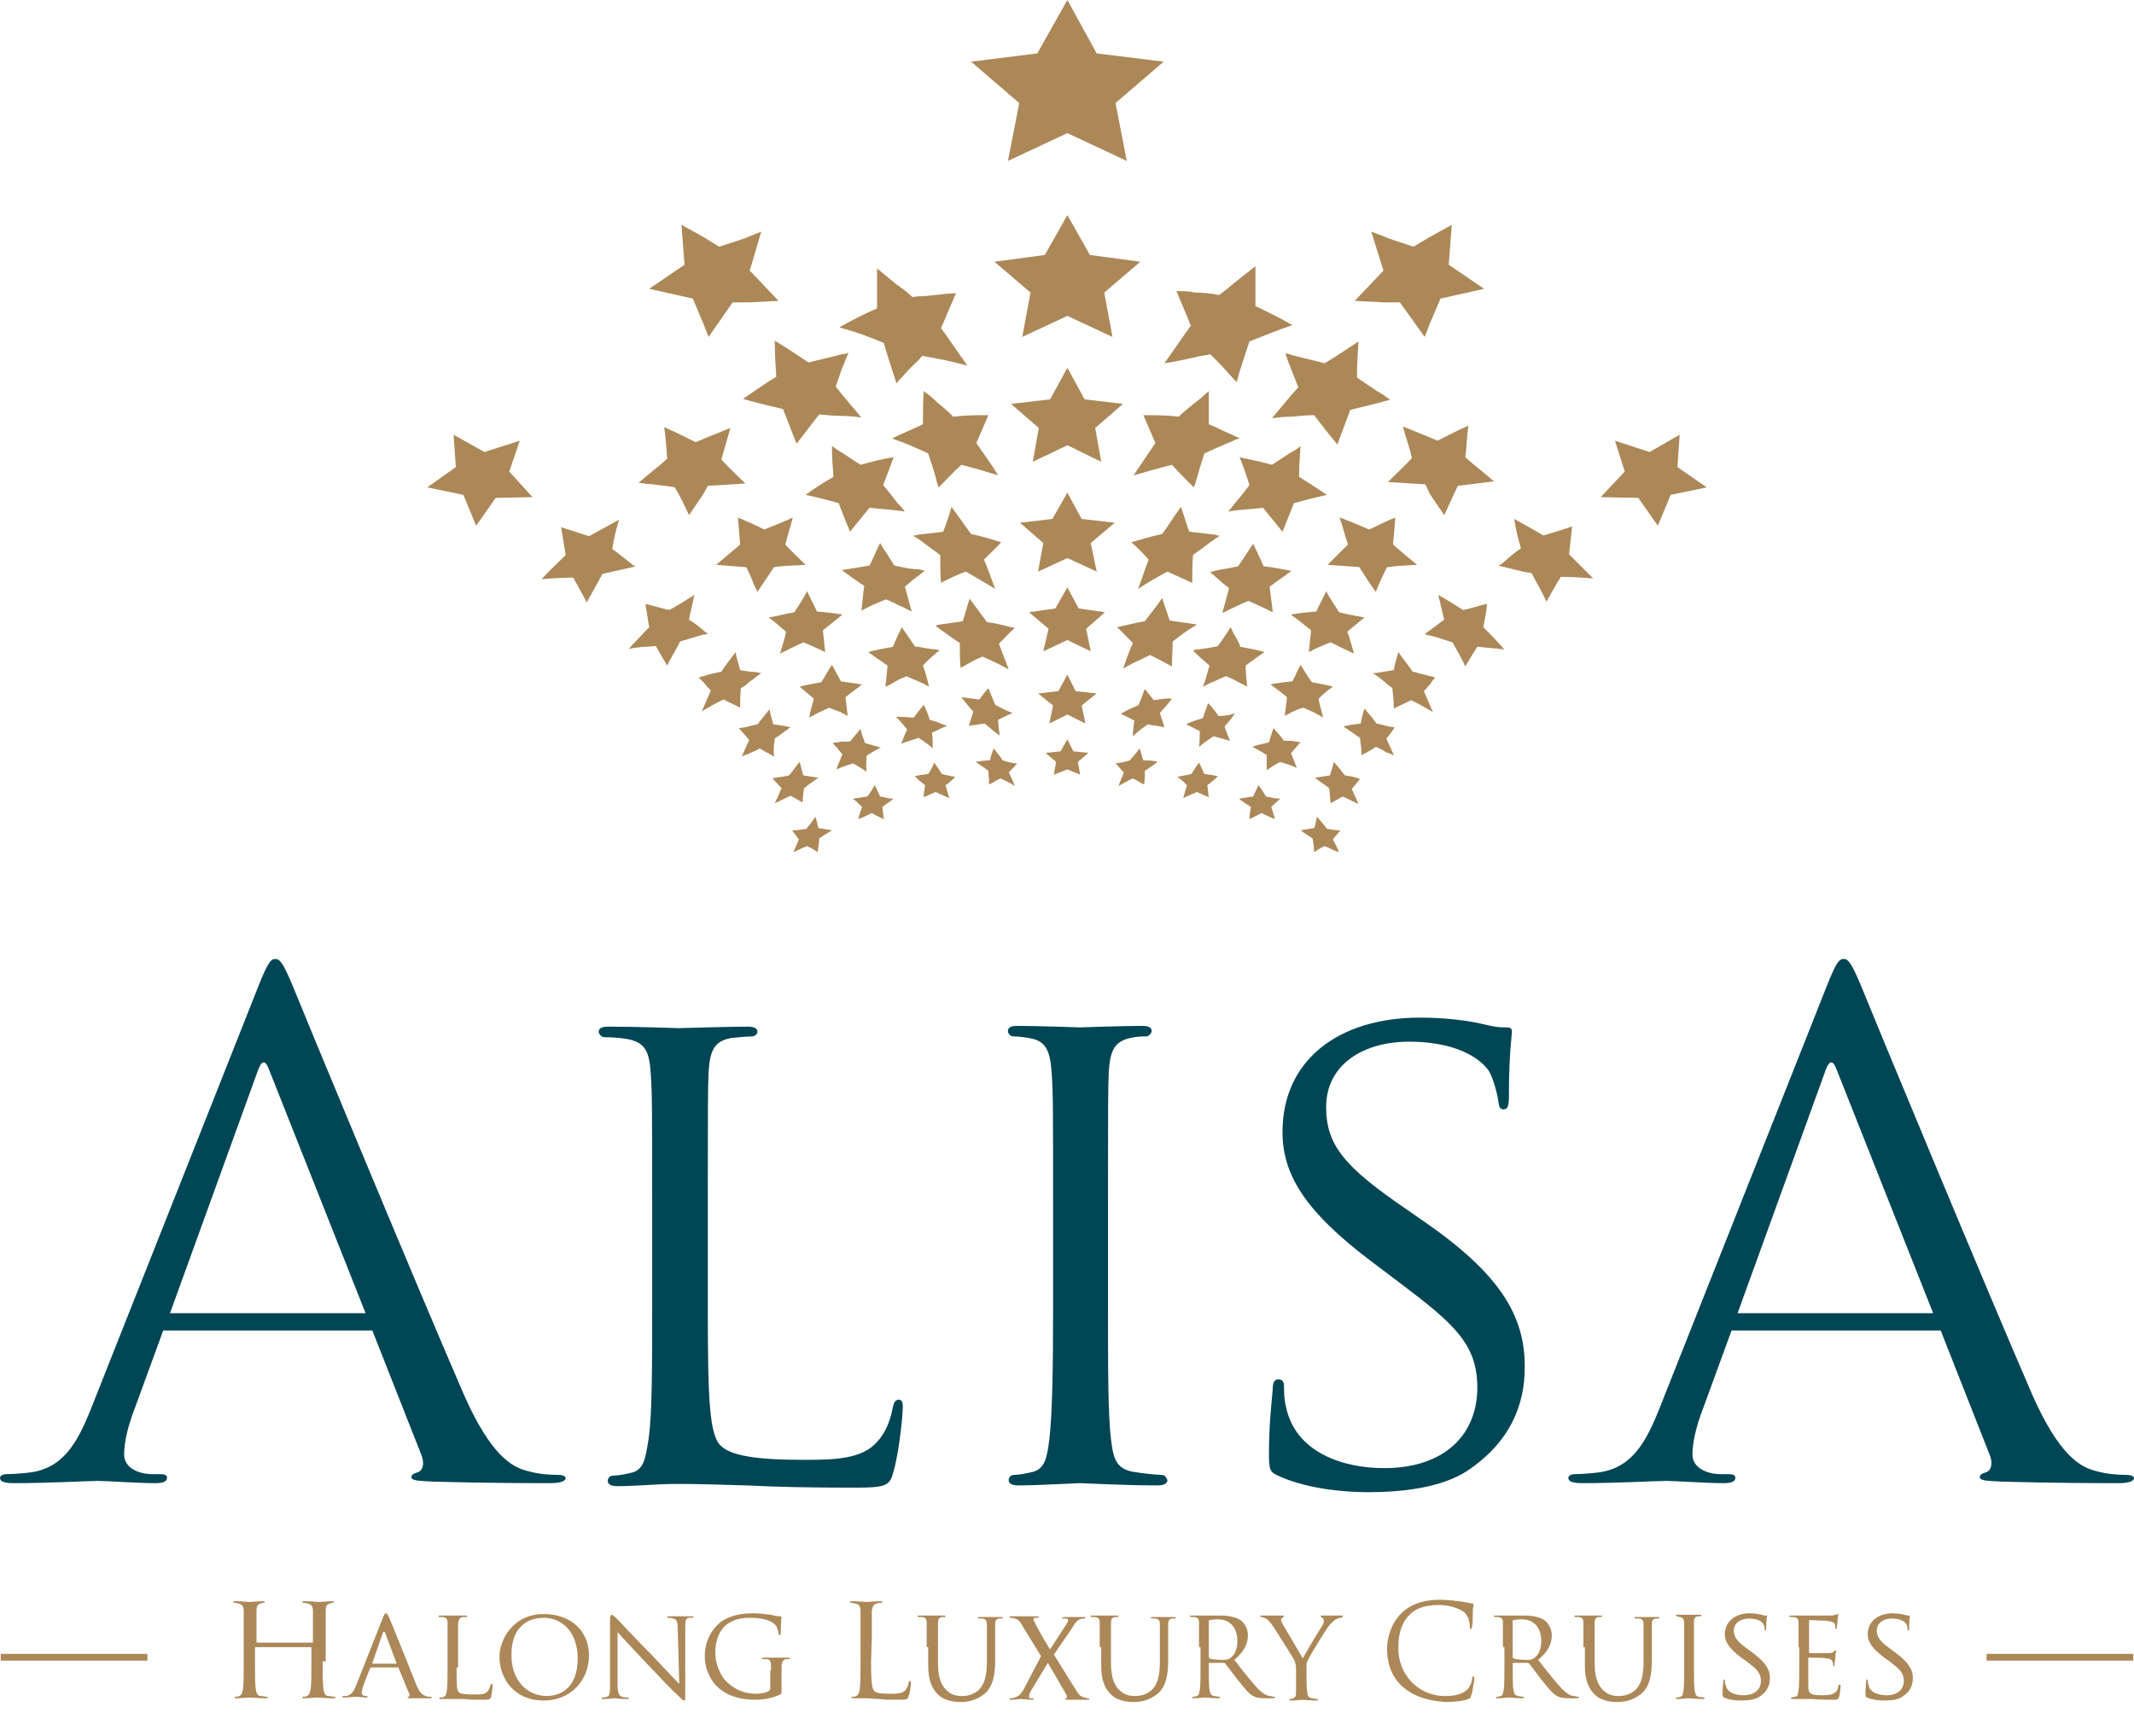 <?xml version="1.0" encoding="utf-8"?>
<!-- Generator: Adobe Illustrator 21.0.0, SVG Export Plug-In . SVG Version: 6.00 Build 0)  -->
<svg version="1.1" id="Layer_1" xmlns="http://www.w3.org/2000/svg" xmlns:xlink="http://www.w3.org/1999/xlink" x="0px" y="0px"
	 viewBox="0 0 283.7 230.8" style="enable-background:new 0 0 283.7 230.8;" xml:space="preserve">
<style type="text/css">
	.st0{fill:#014655;}
	.st1{fill:#AC8858;}
</style>
<g>
	<path class="st0" d="M119.5,186.1c-0.5,0-0.7,0.5-0.8,1c-0.3,1.6-0.9,3.3-2,4.5c-2,2.4-5.6,2.5-9.9,2.5c-6.5,0-9.7-0.6-11-1.9
		c-1.5-1.4-1.7-6.3-1.7-18.1v-14.3c0-12.5,0-14.8,0.1-17.3c0.2-2.8,0.7-4.1,3.1-4.5c0.9-0.1,2.2-0.2,2.7-0.2c0.3,0,0.7-0.3,0.7-0.6
		c0-0.5-0.5-0.7-1.3-0.7c-2.5,0-8.7,0.2-9.1,0.2c-0.5,0-5.6-0.2-9.4-0.2c-0.9,0-1.3,0.2-1.3,0.7c0,0.3,0.4,0.7,0.7,0.7
		c0.8,0,2.2,0.1,2.8,0.2c2.7,0.4,3.2,1.7,3.4,4.5c0.2,2.6,0.2,4.8,0.2,17.3v14.2c0,7.8,0,14.1-0.5,17.4c-0.4,2.4-0.6,3.9-2.2,4.3
		c-0.8,0.2-1.8,0.4-2.5,0.4c-0.5,0-0.7,0.4-0.7,0.7c0,0.5,0.5,0.7,1.3,0.7c1.3,0,3.1-0.1,4.8-0.2c1.6-0.1,3-0.1,3.4-0.1
		c2.4,0,5.2,0.1,9,0.2c3.8,0.2,8.4,0.3,14.3,0.3c4.4,0,4.7-0.3,5.2-2.2c0.7-2.4,1.2-7.2,1.2-8.1
		C120.1,186.5,119.9,186.1,119.5,186.1z"/>
	<path class="st0" d="M154.4,196.1c-0.7,0-2.5-0.2-3.7-0.4c-2.4-0.4-2.7-1.9-3-4.3c-0.4-3.3-0.4-9.7-0.4-17.4v-14.2
		c0-12.5,0-14.8,0.1-17.3c0.2-2.8,0.7-4,2.9-4.5c0.9-0.2,1.5-0.2,2.1-0.2c0.3,0,0.7-0.4,0.7-0.7c0-0.5-0.4-0.7-1.3-0.7
		c-2.5,0-7.9,0.2-8.2,0.2c-0.5,0-5.6-0.2-8.3-0.2c-0.9,0-1.3,0.2-1.3,0.7c0,0.3,0.3,0.7,0.7,0.7c0.6,0,1.6,0.1,2.5,0.3
		c1.8,0.4,2.4,1.6,2.6,4.4c0.2,2.6,0.2,4.8,0.2,17.3V174c0,7.8-0.1,14.1-0.5,17.4c-0.3,2.4-0.6,3.9-2.2,4.3
		c-0.8,0.2-1.8,0.4-2.5,0.4c-0.5,0-0.7,0.4-0.7,0.7c0,0.5,0.5,0.7,1.3,0.7c2.5,0,7.7-0.3,8.2-0.3c0.4,0,5.7,0.3,10.3,0.3
		c0.9,0,1.3-0.3,1.3-0.7C155.1,196.5,154.9,196.1,154.4,196.1z"/>
	<path class="st0" d="M189.3,162.4l-2.3-1.6c-8.2-5.6-10.7-8.5-10.7-13.6c0-5.7,5-8.7,11-8.7c7.4,0,10.1,3,10.7,4
		c0.5,0.9,1.1,3,1.2,4c0.1,0.7,0.2,1,0.7,1c0.6,0,0.7-0.6,0.7-1.8c0-5.5,0.4-8.2,0.4-8.5c0-0.5-0.2-0.6-0.8-0.6
		c-0.7,0-1.3,0-2.9-0.4c-2-0.5-5.2-0.9-8.5-0.9c-10.9,0-18.3,5.7-18.3,15.2c0,5.6,2.9,10.5,11.8,17.2l3.7,2.8
		c7.3,5.5,10.4,8.2,10.4,14c0,6.1-4.2,10.7-12.4,10.7c-5.5,0-11.7-2.1-13-8c-0.3-1.1-0.3-2.3-0.3-2.9c0-0.7-0.3-0.9-0.8-0.9
		s-0.7,0.5-0.7,1.3c-0.1,1.3-0.5,4.6-0.5,8.5c0,2.2,0.1,2.5,1.2,3c3.4,1.6,8.2,2.2,12,2.2c4.5,0,9.7-0.6,13.1-2.8
		c5.9-3.9,7.7-9,7.7-13.7C202.8,174.9,199.3,169.3,189.3,162.4z"/>
	<path class="st0" d="M74.1,196.1c-1,0-2.5-0.1-3.9-0.5c-2.1-0.5-4.9-2-8.5-10.1c-6-13.8-21.5-51.2-22.9-54.7
		c-1.2-2.8-1.6-3.3-2.2-3.3s-1,0.5-2.2,3.5l-22.3,56.3c-1.8,4.5-3.7,8-8.3,8.5C3,195.9,1.6,196,0.9,196c-0.5,0-0.9,0.2-0.9,0.5
		c0,0.5,0.6,0.7,1.9,0.7c4.6,0,10-0.3,11.1-0.3s5.3,0.3,7.7,0.3c0.9,0,1.5-0.2,1.5-0.7c0-0.4-0.3-0.5-1-0.5h-1
		c-1.7,0-3.7-0.8-3.7-2.6c0-1.6,0.5-3.8,1.4-6.1l3.8-10.4h27.8l6.5,16.5c0.6,1.5,0,2.3-0.6,2.4c-0.4,0.1-0.7,0.3-0.7,0.6
		c0,0.5,1.1,0.5,3,0.6c6.8,0.2,14,0.2,15.5,0.2c1.1,0,2-0.2,2-0.7C75.1,196.2,74.7,196.1,74.1,196.1z M22.6,174.6l11.7-32.3
		c0.5-1.4,1-1.4,1.5,0l12.8,32.3H22.6z"/>
	<path class="st0" d="M282.6,196.1c-1,0-2.5-0.1-3.9-0.5c-2.1-0.5-4.9-2-8.5-10.1c-6-13.8-21.5-51.2-22.9-54.7
		c-1.2-2.8-1.6-3.3-2.2-3.3s-1,0.5-2.2,3.5l-22.3,56.3c-1.8,4.5-3.7,8-8.3,8.5c-0.8,0.1-2.2,0.2-2.9,0.2c-0.5,0-0.9,0.2-0.9,0.5
		c0,0.5,0.6,0.7,1.9,0.7c4.6,0,10-0.3,11.1-0.3s5.3,0.3,7.7,0.3c0.9,0,1.5-0.2,1.5-0.7c0-0.4-0.3-0.5-1-0.5h-1
		c-1.7,0-3.7-0.8-3.7-2.6c0-1.6,0.5-3.8,1.4-6.1l3.8-10.4H258l6.5,16.5c0.6,1.5,0,2.3-0.6,2.4c-0.4,0.1-0.7,0.3-0.7,0.6
		c0,0.5,1.1,0.5,3,0.6c6.8,0.2,14,0.2,15.5,0.2c1.1,0,2-0.2,2-0.7C283.6,196.2,283.2,196.1,282.6,196.1z M231,174.6l11.7-32.3
		c0.5-1.4,1-1.4,1.5,0l12.8,32.3H231z"/>
</g>
<g>
	<path class="st1" d="M170.9,47c0.2,0.7,0.5,1.5,0.8,2.2l0.9,2.3l-0.9,1c-0.9,1.1-1.7,2-2.6,3.1c0.9-0.1,1.7-0.2,2.6-0.2
		c1-0.1,2-0.2,3-0.2c1,1.3,2,2.6,3.1,3.9c0.5-1.5,1.2-3.1,1.7-4.6c1.5-0.4,3-0.7,4.4-1.1l0.7-0.2h0.2l-0.2-0.2l-0.7-0.5
		c-1.2-0.7-2.3-1.5-3.5-2.3c0-1.6,0.1-3.2,0.2-4.8c-1.5,1-3,2-4.5,2.9c-1.5-0.4-2.9-0.7-4.4-1.1C171.5,47.1,171.2,47,170.9,47z"/>
	<polygon class="st1" points="180.1,40 183.9,40.2 184.6,40.2 186.1,40.2 189.4,44.8 190.1,43 191.5,39.7 197.3,38.4 192.6,35.2 
		193,29.9 190.1,31.5 187.9,32.8 184.6,31.7 183.9,31.4 182.3,30.8 183.9,35.9 183.9,36 	"/>
	<path class="st1" d="M171.7,60.1c-0.9,0.6-1.7,1.1-2.6,1.7c-1.4-0.4-2.9-0.7-4.3-1c0.5,1.2,0.9,2.4,1.3,3.7c-0.6,0.8-1.3,1.7-2,2.5
		c-0.2,0.3-0.5,0.6-0.8,1c0.2,0,0.5-0.1,0.8-0.1c1.2-0.2,2.6-0.2,3.8-0.4c0.9,1.1,1.7,2.1,2.6,3.2c0.4-1,0.8-2,1.2-3l0.3-0.8
		c1.5-0.4,3-0.8,4.4-1.1c-1.2-0.8-2.4-1.6-3.7-2.4c0-1.4,0.1-2.7,0.2-4.1C172.6,59.6,172.1,59.9,171.7,60.1z"/>
	<path class="st1" d="M155.8,61.8c0.9,1,1.9,2,2.9,3l0.2-0.5c0.4-1.4,0.8-2.7,1.2-4c0.4-0.2,0.9-0.4,1.3-0.6
		c0.9-0.4,1.8-0.8,2.6-1.1c0.2-0.2,0.5-0.2,0.8-0.3c-0.2-0.2-0.5-0.2-0.8-0.4c-0.9-0.4-1.8-0.8-2.6-1.2c-0.2-0.1-0.5-0.2-0.7-0.3
		c0-1.5,0-2.9,0-4.4c-0.6,0.5-1.2,1.1-1.9,1.6c-0.7,0.6-1.4,1.1-2.1,1.8c-1.6-0.2-3.1-0.2-4.7-0.2c0.5,1.2,1.1,2.5,1.6,3.7
		c-1,1.5-1.9,2.8-2.9,4.3C152.5,62.7,154.2,62.2,155.8,61.8z"/>
	<path class="st1" d="M183.9,76.4l0.5-1h0.2c1.2-0.2,2.5-0.2,3.8-0.3c-1.1-0.9-2.2-1.8-3.2-2.7c0.1-1.2,0.2-2.4,0.3-3.6
		c-0.3,0.2-0.6,0.2-0.9,0.4l-0.7,0.3c-0.6,0.3-1.2,0.6-1.9,0.9c-1.3-0.6-2.6-1.1-3.9-1.6c0.4,1.2,0.7,2.4,1.1,3.6
		c-0.9,0.9-1.8,1.8-2.7,2.7c1.4,0.1,2.8,0.2,4.2,0.3c0.7,1.1,1.4,2.2,2.2,3.3C183.2,77.9,183.6,77.1,183.9,76.4z"/>
	<polygon class="st1" points="134,21.4 141.9,17.7 149.8,21.4 148.3,13.7 154.7,8.2 145.8,7.1 141.9,0 137.9,7.1 129.1,8.2 
		135.5,13.7 	"/>
	<path class="st1" d="M190.1,65.7l1.9,2.8c0.6-1.3,1.2-2.6,1.8-3.9c1.6-0.2,3.3-0.4,4.8-0.6c-1.2-1.1-2.6-2.1-3.8-3.2
		c0.2-1.4,0.2-2.8,0.4-4.2c-1.4,0.6-2.7,1.3-4.1,2c-0.3-0.2-0.6-0.2-0.9-0.4c-1.2-0.5-2.5-1-3.7-1.5c0.4,1.5,0.9,2.8,1.2,4.2
		c-1,1.1-2,2-3,3l-0.2,0.2h0.2c1.6,0.1,3.2,0.2,4.8,0.3L190.1,65.7z"/>
	<path class="st1" d="M158.9,47.5c0.6-0.2,1.3-0.2,2-0.4l0.6,0.6c0.9,0.9,1.8,1.9,2.6,2.8l0.3,0.3c0.5-1.8,1.1-3.6,1.7-5.4
		c1.8-0.7,3.7-1.5,5.5-2.1l0.2-0.1l-0.2-0.1c-1.6-0.9-3.2-1.7-4.7-2.4c0-1.8,0-3.6,0-5.3c-0.9,0.7-1.9,1.5-2.8,2.2
		c-0.7,0.6-1.3,1.1-2,1.6c-0.2,0-0.5,0-0.6-0.1c-0.9-0.1-1.7-0.2-2.6-0.2c-0.9-0.2-1.7-0.2-2.5-0.2c0.6,1.5,1.3,3,1.9,4.6
		c-1.2,1.7-2.3,3.3-3.5,5C156.2,48.1,157.5,47.8,158.9,47.5z"/>
	<polygon class="st1" points="69.1,58.6 64.4,60.1 60.3,57.8 60.6,62.1 56.8,64.8 61.6,65.8 63.3,69.9 65.9,66.2 70.8,66.1 
		67.7,62.7 	"/>
	<path class="st1" d="M91.6,68.5l1.9-2.8l0.6-1.1c1.6-0.1,3.2-0.2,4.8-0.3h0.2l-0.2-0.2c-1-1-2-1.9-3-3c0.4-1.4,0.8-2.8,1.2-4.2
		c-1.2,0.5-2.5,1-3.7,1.5c-0.3,0.2-0.6,0.2-0.9,0.4c-1.4-0.7-2.8-1.4-4.2-2c0.2,1.4,0.3,2.8,0.4,4.2c-1.2,1.1-2.6,2.1-3.8,3.2
		c1.6,0.2,3.2,0.3,4.8,0.6C90.4,65.9,91,67.2,91.6,68.5z"/>
	<path class="st1" d="M94.1,84.3c-0.2-0.2-0.4-0.3-0.6-0.5c-0.6-0.5-1.2-1-1.9-1.4c0.2-1.1,0.5-2.2,0.7-3.3c-1.1,0.7-2.2,1.4-3.3,2
		c-1.1-0.2-2.2-0.6-3.2-0.8c0.2,1.1,0.3,2,0.5,3.1c-0.8,0.8-1.5,1.6-2.3,2.4l-0.4,0.5l0.4-0.1c1-0.2,2.1-0.2,3.2-0.3
		c0.5,0.9,1,1.8,1.5,2.6c0.5-1.1,1.2-2.1,1.7-3.2c1-0.3,2-0.6,3-0.9L94.1,84.3z"/>
	<path class="st1" d="M84.5,75.3l-0.4-0.2c-0.9-0.7-1.8-1.5-2.7-2.1c0.2-1.3,0.5-2.6,0.9-3.9c-1.3,0.7-2.7,1.5-4,2.2
		c-1.2-0.4-2.4-0.8-3.7-1.2c0.2,1.2,0.4,2.5,0.6,3.7C74.1,74.9,73,75.9,72,77c1.4-0.1,2.8-0.2,4.2-0.2c0.6,1.1,1.2,2.1,1.8,3.3
		c0.7-1.3,1.4-2.5,2.1-3.8c1.3-0.3,2.7-0.6,4-0.9L84.5,75.3z"/>
	<polygon class="st1" points="92.1,39.7 93.5,43 94.2,44.8 97.4,40.2 99,40.2 99.7,40.2 103.5,40 99.7,36 99.6,36 99.7,35.9 
		101.2,30.8 99.7,31.4 99,31.7 95.6,32.8 93.5,31.5 90.6,29.9 91,35.2 86.3,38.4 	"/>
	<path class="st1" d="M103.2,50.1c-1.2,0.7-2.3,1.5-3.5,2.3L99,52.9l-0.2,0.2H99l0.7,0.2c1.4,0.4,2.9,0.7,4.4,1.1
		c0.6,1.5,1.2,3.1,1.8,4.6c1-1.3,2-2.6,3-3.9c1,0.1,2,0.2,3,0.2c0.9,0,1.7,0.1,2.6,0.2c-0.9-1.1-1.7-2-2.6-3.1l-0.8-1l0.8-2.3
		l0.9-2.2c-0.3,0.1-0.5,0.2-0.9,0.2c-1.4,0.4-2.9,0.7-4.4,1.1c-1.5-1-3-2-4.5-2.9C103,47,103.1,48.5,103.2,50.1z"/>
	<path class="st1" d="M117.5,45.6c0.5,1.8,1.1,3.6,1.7,5.4l0.2-0.3c0.9-1,1.8-2,2.7-2.8l0.5-0.6c0.7,0.2,1.3,0.2,2,0.4
		c1.3,0.2,2.7,0.6,4,0.9c-1.2-1.7-2.3-3.3-3.5-5c0.7-1.5,1.3-3.1,2-4.6c-0.9,0-1.7,0.1-2.5,0.2c-0.9,0.1-1.7,0.2-2.6,0.2l-0.7,0.1
		c-0.6-0.6-1.3-1.1-2-1.6c-0.9-0.7-1.8-1.5-2.7-2.2c0,1.7,0,3.5,0,5.3c-1.6,0.7-3.2,1.5-4.8,2.4l-0.2,0.1l0.2,0.1
		C113.7,44.1,115.6,44.8,117.5,45.6z"/>
	<polygon class="st1" points="144.2,53.1 141.9,48.9 139.6,53.1 134.4,53.7 138.1,56.9 137.3,61.4 141.9,59.2 146.4,61.4 
		145.6,56.9 149.3,53.7 	"/>
	<polygon class="st1" points="144.9,33.9 141.9,28.6 138.9,33.9 132.2,34.8 137,38.9 135.9,44.8 141.9,42 147.9,44.8 146.8,38.9 
		151.6,34.8 	"/>
	<path class="st1" d="M155.2,76c1.1,0.5,2.2,1,3.3,1.5c0-1.2,0-2.4,0.1-3.7l0.4-0.3c0.9-0.6,1.7-1.3,2.6-1.9
		c0.2-0.1,0.4-0.2,0.5-0.4c-0.2,0-0.4,0-0.5-0.1c-0.9-0.1-1.7-0.2-2.6-0.3c-0.3,0-0.5-0.1-0.9-0.1c-0.4-1.1-0.7-2.2-1.1-3.3
		c-0.9,1.2-1.6,2.4-2.5,3.6c-1.4,0.3-2.7,0.7-4.1,1.1c0.8,0.7,1.6,1.5,2.3,2.3c-0.5,1.3-0.9,2.6-1.4,3.9
		C152.5,77.5,153.9,76.7,155.2,76z"/>
	<path class="st1" d="M168.8,78c0.9-0.7,2-1.4,2.9-2.1c-1.2-0.2-2.5-0.5-3.7-0.6c-0.5-1.1-0.9-2-1.4-3c-0.7,1-1.3,2-2,3l-0.5,0.1
		c-0.9,0.2-1.8,0.3-2.6,0.5c-0.2,0.1-0.5,0.1-0.6,0.2c0.2,0.2,0.4,0.3,0.6,0.5c0.6,0.5,1.2,1.1,1.9,1.6c-0.3,1.1-0.6,2.2-0.9,3.3
		c0.5-0.2,1.2-0.6,1.7-0.8c0.6-0.3,1.2-0.6,1.8-0.8c1.1,0.5,2.2,1,3.2,1.5C169.1,80.2,168.9,79.2,168.8,78z"/>
	<path class="st1" d="M178,81.4c-0.5-0.9-1.2-1.8-1.7-2.8c-0.4,0.9-0.9,1.8-1.3,2.7c-1.1,0.1-2.2,0.2-3.3,0.4v0.1
		c0.9,0.6,1.7,1.3,2.6,2c-0.1,1-0.2,2-0.3,2.9c0.9-0.5,1.9-0.9,2.9-1.3c1,0.5,2,1,3.1,1.5c-0.3-1-0.5-2-0.9-2.9
		c0.8-0.7,1.6-1.3,2.3-1.9C180.3,81.9,179.2,81.7,178,81.4z"/>
	<path class="st1" d="M129.1,71c-0.9-1.2-1.7-2.4-2.6-3.6c-0.3,1.1-0.7,2.2-1.1,3.3c-0.2,0-0.5,0.1-0.8,0.1
		c-0.9,0.1-1.7,0.2-2.6,0.3c-0.2,0.1-0.4,0.1-0.6,0.1c0.2,0.2,0.4,0.3,0.6,0.4c0.9,0.6,1.7,1.3,2.6,1.9c0.1,0.1,0.2,0.2,0.4,0.3
		c0,1.2,0,2.4,0.1,3.7c1.1-0.6,2.2-1.1,3.3-1.5c1.2,0.7,2.6,1.5,3.9,2.3c-0.5-1.3-0.9-2.6-1.5-3.9c0.8-0.8,1.6-1.5,2.3-2.3
		C131.9,71.7,130.5,71.3,129.1,71z"/>
	<path class="st1" d="M174.4,90.7c-0.5-0.7-1-1.5-1.5-2.3c-0.4,0.7-0.7,1.5-1.1,2.2h-0.1c-0.9,0.1-1.9,0.2-2.8,0.4
		c0.8,0.6,1.5,1.1,2.2,1.7c-0.1,0.8-0.2,1.6-0.3,2.5c0.3-0.2,0.6-0.3,0.9-0.5c0.5-0.2,1-0.5,1.6-0.6c0.9,0.4,1.8,0.8,2.6,1.3
		c-0.2-0.9-0.5-1.7-0.6-2.5c0.6-0.6,1.2-1.1,1.9-1.6C176.2,91,175.3,90.9,174.4,90.7z"/>
	<path class="st1" d="M106.8,85.4c0.9,0.4,1.9,0.8,2.9,1.3c-0.1-1-0.2-2-0.3-2.9c0.9-0.7,1.6-1.3,2.5-2l0.1-0.1h-0.1
		c-1.1-0.2-2.2-0.3-3.3-0.4c-0.4-0.9-0.9-1.8-1.3-2.7c-0.5,1-1.1,1.9-1.7,2.8c-1.1,0.2-2.2,0.5-3.4,0.7c0.8,0.6,1.5,1.2,2.3,1.9
		c-0.2,1-0.5,1.9-0.8,2.9C104.7,86.4,105.7,85.9,106.8,85.4z"/>
	<path class="st1" d="M126.7,55.4c-0.6-0.7-1.3-1.2-2-1.8c-0.6-0.6-1.2-1.1-1.9-1.6c-0.1,1.5-0.1,2.9-0.1,4.4
		c-0.2,0.1-0.4,0.2-0.6,0.3c-0.9,0.4-1.8,0.8-2.7,1.2l-0.8,0.4c0.3,0.1,0.5,0.2,0.8,0.3c0.9,0.3,1.8,0.7,2.7,1.1
		c0.5,0.2,0.9,0.4,1.3,0.6c0.4,1.3,0.9,2.6,1.2,4l0.2,0.5c1-1,1.9-2,3-3c1.6,0.4,3.3,0.9,4.9,1.4c-0.9-1.5-1.9-2.8-2.9-4.3
		c0.5-1.2,1.1-2.5,1.6-3.7C129.9,55.2,128.4,55.2,126.7,55.4z"/>
	<path class="st1" d="M99,75.4h0.2c0.2,0.3,0.3,0.7,0.5,1c0.3,0.8,0.6,1.5,1,2.3c0.7-1.1,1.5-2.2,2.2-3.3c1.4-0.2,2.8-0.2,4.2-0.3
		c-0.9-0.9-1.9-1.8-2.7-2.7c0.3-1.2,0.7-2.4,1-3.6c-1.2,0.6-2.6,1.1-3.8,1.6c-0.6-0.3-1.2-0.6-1.9-0.9L99,69.2
		c-0.3-0.2-0.6-0.2-0.9-0.4c0.1,1.2,0.2,2.4,0.3,3.6c-1.1,0.9-2.1,1.8-3.2,2.7C96.4,75.2,97.7,75.3,99,75.4z"/>
	<path class="st1" d="M124.9,86.5l-0.2-0.1c-0.9-0.1-1.7-0.2-2.6-0.4c-0.2,0-0.4,0-0.5-0.1c-0.5-0.8-1.2-1.7-1.7-2.5
		c-0.2,0.3-0.3,0.7-0.5,1c-0.2,0.5-0.5,1.1-0.7,1.6c-1.1,0.2-2.2,0.4-3.3,0.7c0.9,0.6,1.7,1.2,2.6,1.8c-0.1,1-0.2,2-0.3,2.8
		c0.6-0.2,1.2-0.6,1.7-0.9c0.4-0.2,0.8-0.3,1.1-0.5c0.5,0.2,1.1,0.5,1.6,0.7s0.9,0.4,1.4,0.7c-0.2-1-0.5-2-0.8-2.8
		c0.6-0.7,1.2-1.2,1.9-1.8L124.9,86.5z"/>
	<path class="st1" d="M111.5,66.9l0.3,0.8l1.2,3c0.9-1.1,1.7-2.1,2.6-3.2c1.3,0.2,2.6,0.2,3.8,0.4c0.3,0,0.5,0.1,0.9,0.1
		c-0.3-0.3-0.5-0.7-0.9-1c-0.6-0.8-1.3-1.7-2-2.5c0.5-1.2,0.9-2.4,1.4-3.7c-1.5,0.2-2.9,0.6-4.4,1c-0.9-0.6-1.7-1.1-2.6-1.7
		c-0.4-0.2-0.8-0.5-1.2-0.8c0,1.4,0.1,2.7,0.2,4.1c-1.2,0.7-2.5,1.5-3.7,2.4C108.6,66.1,110.1,66.5,111.5,66.9z"/>
	<path class="st1" d="M111.8,90.6c-0.4-0.7-0.8-1.5-1.2-2.2c-0.5,0.7-0.9,1.5-1.4,2.3c-0.9,0.2-1.9,0.3-2.9,0.6
		c0.6,0.5,1.3,1.1,1.9,1.6c-0.2,0.8-0.5,1.6-0.6,2.5c0.9-0.5,1.7-0.9,2.6-1.3c0.5,0.2,1.1,0.4,1.6,0.6c0.3,0.2,0.6,0.3,0.9,0.5
		c-0.1-0.9-0.2-1.7-0.3-2.5c0.7-0.6,1.5-1.1,2.2-1.7C113.7,90.9,112.8,90.7,111.8,90.6z"/>
	<path class="st1" d="M119.4,75.3c-0.2,0-0.3-0.1-0.5-0.1c-0.6-1-1.3-2-1.9-3c-0.5,1-0.9,2-1.4,3c-1.2,0.2-2.5,0.4-3.7,0.6
		c1,0.7,1.9,1.4,3,2.1c-0.2,1.1-0.2,2.2-0.4,3.3c1.1-0.6,2.2-1.1,3.3-1.5c0.5,0.2,1.2,0.5,1.7,0.8c0.6,0.2,1.2,0.6,1.7,0.8
		c-0.3-1.1-0.6-2.2-0.9-3.3c0.7-0.6,1.3-1.1,2-1.6c0.2-0.2,0.4-0.3,0.6-0.5c-0.2-0.1-0.5-0.1-0.6-0.2
		C121.2,75.7,120.3,75.5,119.4,75.3z"/>
	<path class="st1" d="M164.9,86c-0.2-0.6-0.5-1.1-0.8-1.6c-0.2-0.3-0.3-0.7-0.5-1c-0.5,0.8-1.1,1.7-1.7,2.5
		c-0.2,0.1-0.3,0.1-0.5,0.1c-0.9,0.2-1.7,0.3-2.6,0.4l-0.2,0.1l0.2,0.2c0.6,0.6,1.2,1.1,2,1.8c-0.3,0.9-0.5,1.9-0.9,2.8
		c0.5-0.2,0.9-0.5,1.5-0.7c0.5-0.2,1-0.5,1.6-0.7c0.4,0.2,0.7,0.3,1.1,0.5c0.5,0.3,1.2,0.6,1.7,0.9c-0.1-0.9-0.2-1.9-0.2-2.8
		c0.8-0.6,1.6-1.2,2.5-1.8C167.1,86.4,166,86.2,164.9,86z"/>
	<path class="st1" d="M168.3,105.9c-0.3-0.5-0.6-1-1-1.5c-0.2,0.5-0.5,1-0.7,1.5c-0.6,0.1-1.2,0.2-1.9,0.3c0.5,0.4,1,0.7,1.6,1.1
		c-0.1,0.6-0.2,1.1-0.2,1.6c0.5-0.2,1-0.5,1.6-0.8c0.6,0.3,1.2,0.6,1.8,0.8c-0.2-0.6-0.3-1.1-0.5-1.6c0.4-0.4,0.9-0.8,1.2-1.1
		C169.6,106.2,168.9,106,168.3,105.9z"/>
	<path class="st1" d="M176.4,110.2c-0.4-0.6-0.9-1.1-1.3-1.6c-0.2,0.6-0.2,1.1-0.4,1.5c-0.6,0.1-1.2,0.2-1.8,0.3
		c0.5,0.4,1.1,0.7,1.6,1.1c0.1,0.6,0.2,1.1,0.2,1.8c0.5-0.3,0.9-0.6,1.4-0.8c0.6,0.2,1.2,0.6,1.9,0.8c-0.2-0.6-0.5-1.1-0.8-1.7
		c0.3-0.4,0.7-0.8,1-1.2C177.6,110.4,177,110.3,176.4,110.2z"/>
	<path class="st1" d="M162,95.2l-0.5-0.7c-0.3-0.3-0.5-0.7-0.9-1c-0.2,0.6-0.5,1.4-0.7,2c-0.4,0.1-0.7,0.2-1,0.3
		c-0.5,0.2-0.9,0.3-1.2,0.5c0.4,0.2,0.8,0.4,1.2,0.6c0.2,0.1,0.4,0.2,0.6,0.3c0,0.7,0,1.4-0.1,2.1c0.6-0.5,1.3-1,1.9-1.4h0.1
		c0.7,0.2,1.4,0.4,2.1,0.6c-0.2-0.6-0.5-1.2-0.7-1.9c0.4-0.5,0.9-1,1.2-1.5l0.2-0.2H164C163.4,95.1,162.7,95.2,162,95.2z"/>
	<path class="st1" d="M171.6,100.2L171.6,100.2c0.5-0.6,0.9-1.1,1.3-1.5c-0.4-0.1-0.9-0.1-1.2-0.2c-0.3,0-0.7,0-1,0
		c-0.5-0.7-0.9-1.1-1.4-1.7c-0.2,0.6-0.4,1.2-0.6,1.9c-0.7,0.2-1.5,0.3-2.2,0.6c0.6,0.3,1.3,0.7,1.9,1.1c0,0.6,0,1.3,0,2
		c0.6-0.4,1.2-0.8,1.8-1.1c0.5,0.2,1,0.3,1.5,0.5c0.2,0.1,0.5,0.2,0.7,0.3c-0.2-0.6-0.5-1.2-0.7-1.8L171.6,100.2z"/>
	<path class="st1" d="M151.5,99.5c-0.4,0.6-0.9,1.1-1.3,1.6c-0.6,0.2-1.2,0.3-1.9,0.4c0.4,0.4,0.7,0.8,1.1,1.2
		c-0.2,0.6-0.5,1.2-0.7,1.8c0.6-0.3,1.2-0.7,1.9-1c0.5,0.2,1,0.6,1.5,0.8c0.1-0.6,0.1-1.2,0.1-1.8c0.6-0.4,1.2-0.8,1.7-1.2
		c-0.6-0.2-1.2-0.2-1.9-0.2C151.8,100.6,151.7,100,151.5,99.5z"/>
	<path class="st1" d="M153.4,93.1c-0.4-0.5-0.9-1.1-1.2-1.5c-0.3,0.7-0.5,1.5-0.9,2.2c-0.8,0.3-1.6,0.7-2.3,1.1
		c0.6,0.3,1.2,0.6,1.8,0.9c-0.1,0.7-0.2,1.4-0.2,2.1c0.6-0.6,1.3-1.1,2-1.6c0.7,0.2,1.5,0.2,2.2,0.4c-0.2-0.7-0.4-1.3-0.6-1.9
		c0.5-0.6,1.1-1.2,1.6-1.9C154.9,92.8,154.2,93,153.4,93.1z"/>
	<path class="st1" d="M159.1,83.1l-0.2-0.1c-1.2-0.2-2.3-0.3-3.4-0.5c-0.3-1-0.7-2-1-3c-0.7,1.1-1.5,2-2.3,3.1
		c-1.2,0.2-2.4,0.5-3.7,0.8c0.7,0.6,1.4,1.4,2.1,2.1c-0.5,1.1-0.9,2.3-1.3,3.4c1.2-0.7,2.3-1.2,3.6-1.8c0.9,0.4,1.9,1,2.9,1.5
		c0-1.1,0.1-2.2,0.1-3.3c0.9-0.7,1.9-1.5,3-2.1L159.1,83.1z"/>
	<path class="st1" d="M160.1,102.9c-0.2-0.5-0.5-1.1-0.7-1.5l-0.5,0.7l-0.5,0.8c-0.6,0.2-1.2,0.2-1.9,0.4c0.5,0.3,0.9,0.7,1.3,1.1
		c-0.2,0.6-0.3,1.1-0.5,1.7c0.5-0.2,1.1-0.5,1.6-0.7l0.2-0.1c0.5,0.2,1.1,0.5,1.6,0.7c-0.1-0.6-0.1-1.1-0.2-1.6
		c0.3-0.2,0.6-0.5,0.9-0.7c0.2-0.2,0.3-0.3,0.5-0.5l-0.5-0.1C161,103,160.6,103,160.1,102.9z"/>
	<path class="st1" d="M209,70c-1.2,0.4-2.5,0.8-3.8,1.2c-1.2-0.7-2.6-1.5-3.9-2.2c0.2,1.3,0.5,2.6,0.9,3.9c-0.9,0.6-1.8,1.4-2.6,2.1
		l-0.4,0.2l0.4,0.1c1.3,0.3,2.6,0.7,4,0.9c0.7,1.3,1.4,2.5,2,3.8c0.6-1.1,1.2-2.2,1.9-3.3c1.4,0,2.9,0.1,4.3,0.2
		c-1.1-1.1-2.2-2.2-3.2-3.2C208.7,72.5,208.9,71.2,209,70z"/>
	<path class="st1" d="M178.8,103.1c-0.5-0.6-0.9-1.2-1.5-1.8c-0.1,0.6-0.3,1.2-0.5,1.8c-0.6,0.1-1.3,0.2-2,0.3
		c0.6,0.5,1.3,0.9,1.9,1.4c0.1,0.7,0.1,1.3,0.2,2c0.5-0.3,1.1-0.6,1.6-0.9c0.7,0.3,1.4,0.7,2.1,1c-0.3-0.7-0.6-1.4-0.9-2
		c0.4-0.4,0.7-0.9,1.1-1.3C180.2,103.3,179.5,103.2,178.8,103.1z"/>
	<polygon class="st1" points="223,62.1 223.3,57.8 219.3,60.1 214.7,58.6 216,62.7 212.8,66.1 217.8,66.2 220.4,69.9 222.1,65.8 
		226.9,64.8 	"/>
	<path class="st1" d="M197.2,83.4c0.2-1.1,0.4-2,0.5-3.1c-1.1,0.2-2.1,0.6-3.2,0.8c-1.1-0.7-2.2-1.4-3.3-2c0.3,1.1,0.5,2.2,0.8,3.3
		c-0.6,0.4-1.2,0.9-1.9,1.4l-0.7,0.5c0.2,0.1,0.5,0.2,0.7,0.2c1,0.2,1.9,0.6,3,0.9c0.6,1.1,1.2,2.1,1.7,3.2c0.5-0.8,1-1.7,1.6-2.6
		c1.1,0.1,2.1,0.2,3.2,0.3l0.4,0.1l-0.4-0.5C198.8,85,198,84.2,197.2,83.4z"/>
	<path class="st1" d="M190.8,90.1c-0.2-0.1-0.5-0.2-0.7-0.2c-0.8-0.2-1.5-0.4-2.3-0.6c-0.6-0.9-1.3-1.7-1.9-2.6
		c-0.2,0.8-0.5,1.6-0.6,2.4c-0.2,0-0.5,0.1-0.6,0.1c-0.2,0-0.5,0.1-0.7,0.1c-0.5,0.1-1,0.2-1.5,0.2c0.5,0.3,1,0.7,1.5,1.1
		c0.2,0.2,0.5,0.4,0.7,0.6c0.2,0.1,0.3,0.2,0.4,0.3c0.1,0.9,0.2,1.8,0.2,2.7c0.8-0.4,1.5-0.7,2.3-1.1c0.9,0.4,1.7,0.9,2.6,1.4
		l0.3,0.2l-0.3-0.7l-0.9-2.1c0.3-0.3,0.5-0.6,0.9-1C190.3,90.6,190.6,90.3,190.8,90.1z"/>
	<path class="st1" d="M185.4,96.7c-0.2,0-0.5-0.1-0.8-0.1c-0.2-0.1-0.5-0.1-0.7-0.2c-0.3-0.1-0.6-0.1-0.9-0.2
		c-0.5-0.7-1.1-1.4-1.6-2c-0.2,0.6-0.4,1.4-0.5,2c-0.8,0.1-1.6,0.2-2.3,0.4c0.7,0.5,1.5,1,2.2,1.5c0.1,0.8,0.2,1.5,0.2,2.3
		c0.6-0.3,1.2-0.6,1.9-1.1c0.5,0.2,0.9,0.4,1.2,0.6c0.2,0.2,0.5,0.2,0.7,0.3s0.3,0.2,0.5,0.2l-0.5-1.1l-0.5-1.1l0.5-0.6
		C184.9,97.4,185.2,97.1,185.4,96.7z"/>
	<path class="st1" d="M115.2,100.5c0.6-0.4,1.2-0.8,1.9-1.1c-0.7-0.2-1.4-0.4-2.1-0.6c-0.2-0.6-0.5-1.3-0.6-1.9
		c-0.5,0.6-0.9,1.1-1.4,1.7c-0.4,0-0.7,0-1.1,0c-0.4,0.1-0.8,0.1-1.2,0.2c0.4,0.4,0.8,0.9,1.2,1.4l0.1,0.1l-0.1,0.2
		c-0.2,0.6-0.5,1.1-0.7,1.8c0.2-0.1,0.5-0.2,0.7-0.3c0.5-0.2,1-0.3,1.5-0.5c0.6,0.3,1.2,0.7,1.8,1.1
		C115.1,101.8,115.2,101.1,115.2,100.5z"/>
	<path class="st1" d="M98.5,91.5l0.5-0.3c0.2-0.2,0.5-0.4,0.7-0.6c0.5-0.3,0.9-0.7,1.5-1.1c-0.5-0.1-1-0.2-1.5-0.2
		c-0.2,0-0.5-0.1-0.7-0.1s-0.5-0.1-0.6-0.1c-0.2-0.8-0.5-1.6-0.6-2.4c-0.7,0.9-1.3,1.7-1.9,2.6c-0.8,0.2-1.6,0.3-2.3,0.6
		c-0.2,0-0.5,0.1-0.7,0.2c0.2,0.2,0.5,0.5,0.7,0.7c0.2,0.3,0.5,0.6,0.9,1l-0.9,2.1l-0.3,0.7l0.3-0.2c0.9-0.5,1.7-1,2.6-1.4
		c0.7,0.4,1.5,0.7,2.2,1.1C98.4,93.3,98.4,92.4,98.5,91.5z"/>
	<polygon class="st1" points="141.9,65.5 139.9,69 135.6,69.5 138.7,72.2 138,76 141.9,74.2 145.8,76 145,72.2 148.2,69.5 143.8,69 
			"/>
	<path class="st1" d="M122.1,98.1L122.1,98.1c0.7,0.4,1.3,0.9,1.9,1.4c0-0.7,0-1.4-0.1-2.1c0.2-0.1,0.5-0.2,0.7-0.3
		c0.4-0.2,0.8-0.4,1.3-0.6c-0.5-0.2-0.9-0.3-1.3-0.5c-0.3-0.1-0.7-0.2-1-0.3c-0.2-0.7-0.5-1.4-0.8-2c-0.2,0.3-0.5,0.6-0.8,1
		l-0.5,0.7c-0.7,0-1.4-0.1-2.2-0.1h-0.2l0.2,0.2c0.5,0.5,0.9,1,1.3,1.5c-0.3,0.6-0.5,1.2-0.8,1.9C120.7,98.5,121.4,98.4,122.1,98.1z
		"/>
	<path class="st1" d="M103,98.2c0.7-0.5,1.4-1,2.1-1.5c-0.8-0.2-1.6-0.3-2.3-0.4c-0.2-0.7-0.4-1.4-0.5-2c-0.5,0.6-1.1,1.4-1.6,2
		c-0.3,0.1-0.6,0.1-0.9,0.2c-0.2,0.1-0.5,0.1-0.7,0.2c-0.3,0-0.5,0.1-0.9,0.1c0.3,0.3,0.5,0.6,0.9,1l0.5,0.6l-0.5,1.1l-0.5,1.1
		c0.2-0.1,0.3-0.2,0.5-0.2c0.2-0.1,0.5-0.2,0.7-0.3c0.4-0.2,0.8-0.3,1.2-0.6c0.6,0.4,1.3,0.7,1.9,1.1C102.8,99.7,102.9,99,103,98.2z
		"/>
	<path class="st1" d="M125.2,102.9l-0.5-0.8l-0.5-0.7c-0.2,0.5-0.5,1.1-0.8,1.5c-0.5,0.1-0.9,0.1-1.3,0.2l-0.5,0.1
		c0.2,0.2,0.4,0.3,0.5,0.5c0.3,0.2,0.6,0.5,0.9,0.7c-0.1,0.5-0.2,1.1-0.2,1.6c0.5-0.2,1.1-0.5,1.6-0.7l0.2,0.1
		c0.5,0.2,1,0.5,1.6,0.7c-0.2-0.6-0.3-1.1-0.5-1.7c0.5-0.3,0.9-0.7,1.3-1.1C126.5,103.2,125.9,103.1,125.2,102.9z"/>
	<path class="st1" d="M106.9,104.8c0.6-0.5,1.2-0.9,1.9-1.4c-0.7-0.1-1.3-0.2-2-0.3c-0.2-0.6-0.3-1.2-0.5-1.8
		c-0.5,0.6-0.9,1.2-1.4,1.8c-0.7,0.2-1.5,0.2-2.2,0.4c0.4,0.4,0.8,0.9,1.2,1.3c-0.3,0.7-0.6,1.4-0.9,2c0.7-0.3,1.4-0.7,2.1-1
		c0.5,0.3,1.1,0.6,1.6,0.9C106.7,106.1,106.8,105.4,106.9,104.8z"/>
	<path class="st1" d="M108.4,108.6c-0.4,0.6-0.8,1.1-1.2,1.6c-0.6,0.1-1.2,0.2-1.9,0.2c0.3,0.4,0.6,0.8,0.9,1.2
		c-0.2,0.6-0.5,1.1-0.7,1.7c0.5-0.2,1.2-0.6,1.8-0.8c0.5,0.2,0.9,0.5,1.4,0.8c0.1-0.7,0.2-1.2,0.2-1.8c0.5-0.4,1.1-0.7,1.7-1.1
		c-0.6-0.1-1.2-0.2-1.8-0.3C108.7,109.7,108.6,109.2,108.4,108.6z"/>
	<path class="st1" d="M117,105.9c-0.2-0.5-0.5-1-0.7-1.5c-0.3,0.5-0.6,1-1,1.5c-0.6,0.1-1.2,0.2-1.9,0.3c0.4,0.3,0.8,0.7,1.2,1.1
		c-0.2,0.6-0.4,1.1-0.5,1.6c0.6-0.2,1.2-0.5,1.8-0.8c0.5,0.3,1.1,0.6,1.6,0.8c-0.1-0.6-0.1-1.1-0.2-1.6c0.5-0.4,1-0.7,1.5-1.1
		C118.2,106.2,117.6,106,117,105.9z"/>
	<polygon class="st1" points="141.9,89.7 140.7,91.9 138,92.2 140,93.8 139.5,96.2 141.9,95 144.3,96.2 143.8,93.8 145.8,92.2 
		143,91.9 	"/>
	<polygon class="st1" points="142.7,99.9 141.9,98.3 141,99.9 139,100.1 140.4,101.3 140.1,103 141.9,102.3 143.6,103 143.3,101.3 
		144.7,100.1 	"/>
	<polygon class="st1" points="141.9,78.1 140.3,80.9 136.8,81.4 139.4,83.6 138.7,86.6 141.9,85.1 145,86.6 144.4,83.6 146.9,81.4 
		143.4,80.9 	"/>
	<path class="st1" d="M134.1,89c-0.4-1.1-0.9-2.3-1.3-3.4c0.7-0.7,1.4-1.5,2.1-2.1c-1.2-0.3-2.4-0.6-3.7-0.8c-0.8-1.1-1.5-2-2.3-3.1
		c-0.3,1-0.6,2-0.9,3c-1.2,0.2-2.3,0.3-3.4,0.5l-0.2,0.1l0.2,0.2c0.9,0.6,1.9,1.4,3,2.1c0,1.1,0,2.2,0.1,3.3
		c0.9-0.5,1.9-1.1,2.9-1.5C131.8,87.8,133,88.4,134.1,89z"/>
	<path class="st1" d="M133.3,101.1c-0.4-0.6-0.8-1.1-1.2-1.6c-0.2,0.5-0.4,1.1-0.5,1.6c-0.6,0-1.2,0.1-1.9,0.2
		c0.6,0.4,1.2,0.8,1.7,1.2c0,0.6,0.1,1.2,0.1,1.8c0.5-0.2,1-0.6,1.5-0.8c0.7,0.3,1.3,0.6,1.9,1c-0.2-0.6-0.5-1.2-0.8-1.8
		c0.4-0.4,0.8-0.8,1.1-1.2C134.6,101.5,134,101.3,133.3,101.1z"/>
	<path class="st1" d="M130.9,96.2c0.7,0.6,1.3,1.1,2,1.6c-0.1-0.7-0.2-1.5-0.2-2.1c0.6-0.3,1.2-0.6,1.9-0.9
		c-0.8-0.3-1.6-0.7-2.3-1.1c-0.3-0.7-0.6-1.5-0.9-2.2c-0.5,0.5-0.9,1.1-1.2,1.5c-0.9-0.1-1.6-0.2-2.4-0.3c0.5,0.6,1,1.3,1.6,1.9
		c-0.2,0.6-0.4,1.3-0.6,1.9C129.5,96.4,130.2,96.3,130.9,96.2z"/>
</g>
<g>
	<g>
		<path class="st1" d="M42.9,220.9c0,1.7,0,3,0.1,3.7c0.1,0.5,0.2,0.9,0.7,0.9c0.2,0,0.6,0.1,0.8,0.1c0.1,0,0.1,0.1,0.1,0.1
			c0,0.1-0.1,0.1-0.3,0.1c-0.9,0-2-0.1-2.1-0.1s-1.2,0.1-1.7,0.1c-0.2,0-0.3,0-0.3-0.1s0-0.1,0.1-0.1c0.2,0,0.4,0,0.5-0.1
			c0.3-0.1,0.4-0.4,0.5-0.9c0.1-0.7,0.1-2.1,0.1-3.7v-1.8c0-0.1-0.1-0.1-0.1-0.1H34c-0.1,0-0.1,0-0.1,0.1v1.8c0,1.7,0,3,0.1,3.7
			c0.1,0.5,0.2,0.9,0.7,0.9c0.2,0,0.6,0.1,0.8,0.1c0.1,0,0.1,0.1,0.1,0.1c0,0.1-0.1,0.1-0.3,0.1c-0.9,0-2-0.1-2.1-0.1
			s-1.2,0.1-1.7,0.1c-0.2,0-0.3,0-0.3-0.1s0-0.1,0.1-0.1c0.2,0,0.4,0,0.5-0.1c0.3-0.1,0.4-0.4,0.5-0.9c0.1-0.7,0.1-2.1,0.1-3.7v-3
			c0-2.7,0-3.2,0-3.7c0-0.6-0.2-0.9-0.7-1c-0.1,0-0.4-0.1-0.6-0.1c-0.1,0-0.1,0-0.1-0.1s0.1-0.1,0.3-0.1c0.8,0,1.8,0.1,1.9,0.1
			s1.2-0.1,1.7-0.1c0.2,0,0.3,0,0.3,0.1s-0.1,0.1-0.1,0.1c-0.1,0-0.2,0-0.4,0.1c-0.5,0.1-0.6,0.4-0.6,1s0,1,0,3.7v0.4
			c0,0.1,0.1,0.1,0.1,0.1h7.3c0.1,0,0.1,0,0.1-0.1v-0.4c0-2.7,0-3.2,0-3.7c0-0.6-0.2-0.9-0.7-1c-0.1,0-0.4-0.1-0.6-0.1
			c-0.1,0-0.1,0-0.1-0.1s0.1-0.1,0.3-0.1c0.8,0,1.8,0.1,1.9,0.1s1.2-0.1,1.7-0.1c0.2,0,0.3,0,0.3,0.1s-0.1,0.1-0.1,0.1
			c-0.1,0-0.2,0-0.4,0.1c-0.5,0.1-0.6,0.4-0.6,1s0,1,0,3.7v3H42.9z"/>
		<path class="st1" d="M50.9,215.1c0.2-0.5,0.3-0.6,0.4-0.6c0.2,0,0.2,0.2,0.4,0.5c0.3,0.6,2.7,6.7,3.6,8.9c0.5,1.3,1,1.5,1.3,1.6
			c0.2,0.1,0.4,0.1,0.6,0.1c0.1,0,0.2,0,0.2,0.1s-0.2,0.1-0.3,0.1c-0.2,0-1.3,0-2.4,0c-0.3,0-0.5,0-0.5-0.1s0-0.1,0.1-0.1
			s0.2-0.2,0.1-0.4l-1.4-3.4c0-0.1-0.1-0.1-0.1-0.1h-3.5c-0.1,0-0.1,0-0.2,0.1l-0.9,2.3c-0.1,0.4-0.2,0.7-0.2,1s0.3,0.4,0.5,0.4h0.1
			c0.1,0,0.2,0.1,0.2,0.1c0,0.1-0.1,0.1-0.2,0.1c-0.4,0-1.2-0.1-1.4-0.1c-0.2,0-0.9,0.1-1.5,0.1c-0.2,0-0.3,0-0.3-0.1
			s0.1-0.1,0.1-0.1c0.1,0,0.3,0,0.4,0c0.7-0.1,1-0.6,1.3-1.3L50.9,215.1z M52.6,221.2c0.1,0,0.1,0,0.1-0.1l-1.5-4
			c-0.1-0.2-0.2-0.2-0.3,0l-1.4,4c0,0.1,0,0.1,0.1,0.1H52.6z"/>
		<path class="st1" d="M60.7,221.7c0,2.2,0,3,0.3,3.3c0.2,0.2,0.8,0.3,2,0.3c0.8,0,1.5,0,1.8-0.4c0.2-0.2,0.3-0.5,0.4-0.8
			c0-0.1,0.1-0.2,0.2-0.2c0.1,0,0.1,0.1,0.1,0.2c0,0.2-0.1,1-0.2,1.5c-0.1,0.3-0.2,0.4-1,0.4c-1.1,0-1.9,0-2.6-0.1
			c-0.7,0-1.2,0-1.6,0c-0.1,0-0.3,0-0.6,0c-0.3,0-0.6,0-0.9,0c-0.2,0-0.2,0-0.2-0.1s0-0.1,0.1-0.1s0.3,0,0.5-0.1
			c0.3-0.1,0.3-0.3,0.4-0.8c0.1-0.6,0.1-1.8,0.1-3.2V219c0-2.3,0-2.7,0-3.2s-0.1-0.7-0.6-0.8c-0.1,0-0.4,0-0.5,0s-0.1-0.1-0.1-0.1
			c0-0.1,0.1-0.1,0.2-0.1c0.7,0,1.6,0,1.7,0s1.2,0,1.7,0c0.2,0,0.2,0,0.2,0.1S62,215,62,215c-0.1,0-0.3,0-0.5,0
			c-0.4,0.1-0.5,0.3-0.6,0.8c0,0.5,0,0.9,0,3.2v2.7H60.7z"/>
		<path class="st1" d="M72.3,214.6c3.4,0,6,2.1,6,5.5c0,3.3-2.4,6-6,6c-4.1,0-5.9-3.1-5.9-5.8C66.4,218,68.2,214.6,72.3,214.6z
			 M72.7,225.5c1.4,0,4.1-0.7,4.1-5c0-3.5-2.1-5.4-4.5-5.4c-2.5,0-4.3,1.6-4.3,4.8C67.9,223.3,70,225.5,72.7,225.5z"/>
		<path class="st1" d="M82.1,223.9c0,1.2,0.2,1.6,0.6,1.7c0.3,0.1,0.6,0.1,0.8,0.1c0.1,0,0.1,0.1,0.1,0.1c0,0.1-0.1,0.1-0.3,0.1
			c-0.9,0-1.5-0.1-1.6-0.1s-0.8,0.1-1.5,0.1c-0.2,0-0.2,0-0.2-0.1s0.1-0.1,0.1-0.1c0.1,0,0.4,0,0.6-0.1c0.4-0.1,0.4-0.5,0.4-1.8
			v-8.4c0-0.6,0.1-0.7,0.2-0.7c0.2,0,0.4,0.3,0.6,0.4c0.2,0.2,2.4,2.6,4.8,5c1.5,1.6,3.1,3.3,3.6,3.8l-0.2-7.3
			c0-0.9-0.1-1.3-0.6-1.4c-0.3-0.1-0.6-0.1-0.7-0.1c-0.1,0-0.1-0.1-0.1-0.1c0-0.1,0.1-0.1,0.3-0.1c0.7,0,1.4,0,1.6,0
			c0.2,0,0.7,0,1.3,0c0.2,0,0.3,0,0.3,0.1s-0.1,0.1-0.2,0.1c-0.1,0-0.2,0-0.4,0c-0.5,0.1-0.5,0.4-0.5,1.3v8.6c0,1,0,1.1-0.1,1.1
			c-0.2,0-0.3-0.1-1.1-0.9c-0.2-0.1-2.3-2.3-3.9-4c-1.7-1.8-3.4-3.6-3.9-4.2L82.1,223.9z"/>
		<path class="st1" d="M102.5,222.1c0-1.2,0-1.4-0.6-1.5c-0.1,0-0.4,0-0.5,0s-0.1-0.1-0.1-0.1c0-0.1,0.1-0.1,0.2-0.1
			c0.7,0,1.7,0,1.8,0s1,0,1.5,0c0.2,0,0.2,0,0.2,0.1s-0.1,0.1-0.1,0.1c-0.1,0-0.2,0-0.4,0c-0.4,0.1-0.5,0.3-0.6,0.8
			c0,0.5,0,0.9,0,1.5v1.6c0,0.7,0,0.7-0.2,0.8c-1,0.5-2.3,0.7-3.2,0.7c-1.1,0-3.3-0.1-5-1.6c-0.9-0.8-1.8-2.3-1.8-4.2
			c0-2.3,1.2-4,2.5-4.8c1.4-0.8,2.9-0.9,4-0.9c1,0,2,0.2,2.3,0.2c0.3,0.1,0.8,0.2,1.2,0.2c0.2,0,0.2,0.1,0.2,0.1
			c0,0.2-0.1,0.6-0.1,2.1c0,0.2-0.1,0.3-0.2,0.3c-0.1,0-0.1-0.1-0.1-0.2c0-0.2-0.1-0.6-0.3-1c-0.4-0.6-1.5-1.1-3.5-1.1
			c-0.9,0-2,0.1-3.1,0.9c-0.9,0.7-1.5,2-1.5,3.7c0,2.1,1.1,3.6,1.6,4c1.2,1.1,2.5,1.5,3.8,1.5c0.5,0,1.2-0.1,1.6-0.3
			c0.2-0.1,0.3-0.2,0.3-0.4v-2.4H102.5z"/>
		<path class="st1" d="M115.8,220.9c0,2.5,0.1,3.6,0.4,3.9c0.3,0.3,0.7,0.4,2.1,0.4c0.9,0,1.7,0,2.1-0.5c0.2-0.3,0.4-0.7,0.4-1
			c0-0.1,0.1-0.2,0.2-0.2c0.1,0,0.1,0.1,0.1,0.3c0,0.2-0.1,1.2-0.3,1.7c-0.1,0.4-0.2,0.5-1.1,0.5c-1.2,0-2.1,0-2.8-0.1
			c-0.7,0-1.2-0.1-1.7-0.1c-0.1,0-0.4,0-0.7,0s-0.7,0-1,0c-0.2,0-0.3,0-0.3-0.1s0-0.1,0.1-0.1c0.2,0,0.4,0,0.5-0.1
			c0.3-0.1,0.4-0.4,0.5-0.9c0.1-0.7,0.1-2.1,0.1-3.7v-3c0-2.7,0-3.2,0-3.7c0-0.6-0.2-0.9-0.7-1c-0.1,0-0.4-0.1-0.6-0.1
			c-0.1,0-0.1,0-0.1-0.1s0.1-0.1,0.3-0.1c0.8,0,1.8,0.1,1.9,0.1c0.1,0,1.3-0.1,1.8-0.1c0.2,0,0.3,0,0.3,0.1s-0.1,0.1-0.1,0.1
			c-0.1,0-0.4,0-0.6,0.1c-0.5,0.1-0.6,0.4-0.7,1c0,0.6,0,1,0,3.7L115.8,220.9L115.8,220.9z"/>
		<path class="st1" d="M123.2,219c0-2.3,0-2.7,0-3.2s-0.1-0.7-0.6-0.8c-0.1,0-0.4,0-0.5,0s-0.1-0.1-0.1-0.1c0-0.1,0.1-0.1,0.2-0.1
			c0.7,0,1.6,0,1.7,0c0.1,0,1.1,0,1.5,0c0.2,0,0.3,0,0.3,0.1s-0.1,0.1-0.1,0.1c-0.1,0-0.2,0-0.4,0c-0.4,0.1-0.5,0.3-0.5,0.8
			s0,0.9,0,3.2v2.1c0,2.1,0.5,3,1.1,3.6c0.7,0.7,1.4,0.8,2.2,0.8c0.9,0,1.8-0.4,2.3-1c0.7-0.8,0.9-2.1,0.9-3.5v-1.8
			c0-2.3,0-2.7,0-3.2s-0.1-0.7-0.6-0.8c-0.1,0-0.4,0-0.5,0s-0.1-0.1-0.1-0.1c0-0.1,0.1-0.1,0.2-0.1c0.7,0,1.5,0,1.6,0s0.8,0,1.3,0
			c0.2,0,0.2,0,0.2,0.1s-0.1,0.1-0.1,0.1c-0.1,0-0.2,0-0.4,0c-0.4,0.1-0.5,0.3-0.5,0.8s0,0.9,0,3.2v1.6c0,1.6-0.2,3.4-1.4,4.4
			c-1.1,0.9-2.3,1.1-3.1,1.1c-0.5,0-2.1,0-3.1-1c-0.7-0.7-1.3-1.7-1.3-3.8V219H123.2z"/>
		<path class="st1" d="M138.4,220.2l-2.4-3.9c-0.3-0.6-0.6-1-1.1-1.1c-0.2-0.1-0.5-0.1-0.6-0.1s-0.1-0.1-0.1-0.1
			c0-0.1,0.1-0.1,0.3-0.1c0.4,0,1.6,0,1.8,0c0.1,0,1,0,1.5,0c0.2,0,0.3,0,0.3,0.1s-0.1,0.1-0.1,0.1c-0.1,0-0.3,0-0.4,0
			c-0.1,0-0.2,0.1-0.2,0.2s0.1,0.3,0.2,0.5c0.6,1.2,1.2,2.2,2,3.5c0.4-0.6,2-3.1,2.2-3.4c0.1-0.2,0.2-0.3,0.2-0.5
			c0-0.1-0.1-0.2-0.3-0.2s-0.3,0-0.4,0s-0.1-0.1-0.1-0.1s0.1-0.1,0.3-0.1c0.6,0,1.2,0,1.3,0s0.8,0,1.3,0c0.2,0,0.2,0,0.2,0.1
			s-0.1,0.1-0.2,0.1c-0.1,0-0.3,0-0.5,0.1c-0.4,0.1-0.7,0.5-1.1,1.2l-2.4,3.5c0.3,0.4,2.9,4.7,3.2,5.1c0.2,0.3,0.4,0.5,0.9,0.6
			c0.2,0.1,0.4,0.1,0.5,0.1s0.1,0.1,0.1,0.1c0,0.1-0.1,0.1-0.2,0.1c-0.9,0-1.6,0-2.5,0c-0.4,0-0.5-0.1-0.5-0.1c0-0.1,0-0.1,0.1-0.1
			s0.2-0.2,0.1-0.4c-0.8-1.4-1.6-2.8-2.5-4.3l-2.3,3.8c-0.1,0.2-0.2,0.5-0.2,0.7c0,0.1,0.1,0.2,0.2,0.2c0.1,0,0.2,0,0.3,0
			s0.1,0.1,0.1,0.1c0,0.1-0.1,0.1-0.2,0.1c-0.4,0-1.4-0.1-1.5-0.1s-0.9,0.1-1.4,0.1c-0.1,0-0.1-0.1-0.1-0.1c0-0.1,0-0.1,0.1-0.1
			s0.3,0,0.6-0.1c0.4-0.1,0.8-0.4,1.2-1.1L138.4,220.2z"/>
		<path class="st1" d="M146.2,219c0-2.3,0-2.7,0-3.2s-0.1-0.7-0.6-0.8c-0.1,0-0.4,0-0.5,0s-0.1-0.1-0.1-0.1c0-0.1,0.1-0.1,0.2-0.1
			c0.7,0,1.6,0,1.7,0s1.1,0,1.5,0c0.2,0,0.3,0,0.3,0.1s-0.1,0.1-0.1,0.1c-0.1,0-0.2,0-0.4,0c-0.4,0.1-0.5,0.3-0.5,0.8s0,0.9,0,3.2
			v2.1c0,2.1,0.5,3,1.1,3.6c0.7,0.7,1.4,0.8,2.2,0.8c0.9,0,1.8-0.4,2.3-1c0.7-0.8,0.9-2.1,0.9-3.5v-1.8c0-2.3,0-2.7,0-3.2
			s-0.1-0.7-0.6-0.8c-0.1,0-0.4,0-0.5,0s-0.1-0.1-0.1-0.1c0-0.1,0.1-0.1,0.2-0.1c0.7,0,1.5,0,1.6,0s0.8,0,1.3,0c0.2,0,0.2,0,0.2,0.1
			s-0.1,0.1-0.1,0.1c-0.1,0-0.2,0-0.4,0c-0.4,0.1-0.5,0.3-0.5,0.8s0,0.9,0,3.2v1.6c0,1.6-0.2,3.4-1.4,4.4c-1.1,0.9-2.3,1.1-3.1,1.1
			c-0.5,0-2.1,0-3.1-1c-0.7-0.7-1.3-1.7-1.3-3.8V219H146.2z"/>
		<path class="st1" d="M159.4,219c0-2.3,0-2.7,0-3.2s-0.1-0.7-0.6-0.8c-0.1,0-0.4,0-0.5,0s-0.1-0.1-0.1-0.1c0-0.1,0.1-0.1,0.2-0.1
			c0.7,0,1.7,0,1.8,0c0.2,0,1.4,0,1.9,0c1,0,2,0.1,2.8,0.6c0.4,0.3,1,1,1,2c0,1.1-0.4,2.1-1.8,3.3c1.2,1.6,2.3,2.9,3.1,3.8
			c0.8,0.8,1.3,1,1.7,1c0.3,0.1,0.4,0.1,0.5,0.1s0.1,0.1,0.1,0.1c0,0.1-0.1,0.1-0.4,0.1h-0.9c-0.9,0-1.2-0.1-1.6-0.3
			c-0.6-0.3-1.2-1.1-2.1-2.2c-0.6-0.8-1.3-1.7-1.6-2.1c-0.1-0.1-0.1-0.1-0.2-0.1h-1.9c-0.1,0-0.1,0-0.1,0.1v0.3c0,1.4,0,2.6,0.1,3.2
			c0.1,0.4,0.1,0.7,0.6,0.8c0.2,0,0.5,0.1,0.7,0.1c0.1,0,0.1,0.1,0.1,0.1c0,0.1-0.1,0.1-0.2,0.1c-0.8,0-1.8-0.1-1.8-0.1
			s-1,0.1-1.5,0.1c-0.2,0-0.2,0-0.2-0.1s0-0.1,0.1-0.1s0.3,0,0.5-0.1c0.3-0.1,0.3-0.3,0.4-0.8c0.1-0.6,0.1-1.8,0.1-3.2V219H159.4z
			 M160.7,220.3c0,0.1,0,0.1,0.1,0.2c0.2,0.1,1,0.2,1.7,0.2c0.4,0,0.8,0,1.1-0.3c0.5-0.3,0.9-1.1,0.9-2.2c0-1.8-1-2.9-2.6-2.9
			c-0.4,0-0.9,0.1-1.1,0.1c-0.1,0-0.1,0.1-0.1,0.2L160.7,220.3L160.7,220.3z"/>
		<path class="st1" d="M172.3,222.1c0-0.8-0.1-1.1-0.3-1.5c-0.1-0.2-2.2-3.5-2.7-4.3c-0.4-0.6-0.7-0.9-1-1.1
			c-0.2-0.1-0.5-0.2-0.6-0.2s-0.2-0.1-0.2-0.1s0.1-0.1,0.2-0.1c0.3,0,1.4,0,1.5,0s0.7,0,1.3,0c0.2,0,0.2,0,0.2,0.1s-0.1,0.1-0.2,0.2
			c-0.1,0.1-0.2,0.1-0.2,0.2c0,0.2,0.1,0.4,0.2,0.6l2.7,4.6c0.3-0.6,2.2-3.8,2.5-4.2c0.2-0.3,0.3-0.6,0.3-0.8c0-0.2-0.1-0.3-0.2-0.4
			c-0.1,0-0.2-0.1-0.2-0.2s0.1-0.1,0.2-0.1c0.4,0,0.9,0,1,0s1.2,0,1.5,0c0.1,0,0.2,0,0.2,0.1s-0.1,0.2-0.2,0.2
			c-0.2,0-0.5,0.1-0.7,0.2c-0.3,0.2-0.4,0.3-0.8,0.7c-0.5,0.6-2.6,4-2.9,4.7c-0.3,0.5-0.2,1-0.2,1.5v1.3c0,0.2,0,0.9,0.1,1.5
			c0,0.4,0.1,0.7,0.6,0.8c0.2,0,0.5,0.1,0.7,0.1c0.1,0,0.1,0.1,0.1,0.1c0,0.1-0.1,0.1-0.2,0.1c-0.8,0-1.8-0.1-1.9-0.1
			c-0.1,0-1,0.1-1.5,0.1c-0.2,0-0.2,0-0.2-0.1s0-0.1,0.1-0.1s0.3,0,0.4-0.1c0.3-0.1,0.4-0.3,0.4-0.8c0-0.6,0-1.2,0-1.5L172.3,222.1
			L172.3,222.1z"/>
		<path class="st1" d="M186.5,224.3c-1.7-1.5-2.1-3.5-2.1-5.1c0-1.2,0.4-3.2,1.9-4.7c1-1,2.6-1.8,5.2-1.8c0.7,0,1.6,0.1,2.5,0.2
			c0.7,0.1,1.2,0.2,1.7,0.3c0.2,0,0.2,0.1,0.2,0.2s-0.1,0.3-0.1,1c0,0.6,0,1.5-0.1,1.8c0,0.3-0.1,0.4-0.2,0.4
			c-0.1,0-0.1-0.1-0.1-0.4c0-0.7-0.3-1.4-0.7-1.8c-0.6-0.5-1.9-1-3.4-1c-2.3,0-3.3,0.7-3.9,1.3c-1.2,1.2-1.5,2.7-1.5,4.5
			c0,3.3,2.5,6.3,6.2,6.3c1.3,0,2.3-0.2,3-0.9c0.4-0.4,0.6-1.1,0.6-1.4c0-0.2,0.1-0.3,0.2-0.3c0.1,0,0.1,0.1,0.1,0.3
			c0,0.1-0.2,1.6-0.4,2.2c-0.1,0.3-0.1,0.4-0.4,0.5c-0.7,0.3-2,0.4-3.1,0.4C189.6,226.1,187.9,225.5,186.5,224.3z"/>
		<path class="st1" d="M199.8,219c0-2.3,0-2.7,0-3.2s-0.1-0.7-0.6-0.8c-0.1,0-0.4,0-0.5,0s-0.1-0.1-0.1-0.1c0-0.1,0.1-0.1,0.2-0.1
			c0.7,0,1.7,0,1.8,0c0.2,0,1.4,0,1.9,0c1,0,2,0.1,2.8,0.6c0.4,0.3,1,1,1,2c0,1.1-0.4,2.1-1.8,3.3c1.2,1.6,2.3,2.9,3.1,3.8
			c0.8,0.8,1.3,1,1.7,1c0.3,0.1,0.4,0.1,0.5,0.1s0.1,0.1,0.1,0.1c0,0.1-0.1,0.1-0.4,0.1h-0.9c-0.9,0-1.2-0.1-1.6-0.3
			c-0.6-0.3-1.2-1.1-2.1-2.2c-0.6-0.8-1.3-1.7-1.6-2.1c-0.1-0.1-0.1-0.1-0.2-0.1h-1.9c-0.1,0-0.1,0-0.1,0.1v0.3c0,1.4,0,2.6,0.1,3.2
			c0.1,0.4,0.1,0.7,0.6,0.8c0.2,0,0.5,0.1,0.7,0.1c0.1,0,0.1,0.1,0.1,0.1c0,0.1-0.1,0.1-0.2,0.1c-0.8,0-1.8-0.1-1.8-0.1
			s-1,0.1-1.5,0.1c-0.2,0-0.2,0-0.2-0.1s0-0.1,0.1-0.1s0.3,0,0.5-0.1c0.3-0.1,0.3-0.3,0.4-0.8c0.1-0.6,0.1-1.8,0.1-3.2V219H199.8z
			 M201.1,220.3c0,0.1,0,0.1,0.1,0.2c0.2,0.1,1,0.2,1.7,0.2c0.4,0,0.8,0,1.1-0.3c0.5-0.3,0.9-1.1,0.9-2.2c0-1.8-1-2.9-2.6-2.9
			c-0.4,0-0.9,0.1-1.1,0.1c-0.1,0-0.1,0.1-0.1,0.2V220.3z"/>
		<path class="st1" d="M210.5,219c0-2.3,0-2.7,0-3.2s-0.1-0.7-0.6-0.8c-0.1,0-0.4,0-0.5,0s-0.1-0.1-0.1-0.1c0-0.1,0.1-0.1,0.2-0.1
			c0.7,0,1.6,0,1.7,0s1.1,0,1.5,0c0.2,0,0.3,0,0.3,0.1s-0.1,0.1-0.1,0.1c-0.1,0-0.2,0-0.4,0c-0.4,0.1-0.5,0.3-0.5,0.8s0,0.9,0,3.2
			v2.1c0,2.1,0.5,3,1.1,3.6c0.7,0.7,1.4,0.8,2.2,0.8c0.9,0,1.8-0.4,2.3-1c0.7-0.8,0.9-2.1,0.9-3.5v-1.8c0-2.3,0-2.7,0-3.2
			s-0.1-0.7-0.6-0.8c-0.1,0-0.4,0-0.5,0s-0.1-0.1-0.1-0.1c0-0.1,0.1-0.1,0.2-0.1c0.7,0,1.5,0,1.6,0s0.8,0,1.3,0c0.2,0,0.2,0,0.2,0.1
			s-0.1,0.1-0.1,0.1c-0.1,0-0.2,0-0.4,0c-0.4,0.1-0.5,0.3-0.5,0.8s0,0.9,0,3.2v1.6c0,1.6-0.2,3.4-1.4,4.4c-1.1,0.9-2.3,1.1-3.1,1.1
			c-0.5,0-2.1,0-3.1-1c-0.7-0.7-1.3-1.7-1.3-3.8V219H210.5z"/>
		<path class="st1" d="M225.2,221.6c0,1.4,0,2.6,0.1,3.2c0.1,0.4,0.1,0.7,0.5,0.8c0.2,0,0.5,0.1,0.7,0.1c0.1,0,0.1,0.1,0.1,0.1
			c0,0.1-0.1,0.1-0.2,0.1c-0.8,0-1.8-0.1-1.9-0.1s-1,0.1-1.5,0.1c-0.2,0-0.2,0-0.2-0.1s0-0.1,0.1-0.1s0.3,0,0.5-0.1
			c0.3-0.1,0.3-0.3,0.4-0.8c0.1-0.6,0.1-1.8,0.1-3.2V219c0-2.3,0-2.7,0-3.2s-0.2-0.7-0.5-0.8c-0.2,0-0.4-0.1-0.5-0.1
			s-0.1-0.1-0.1-0.1c0-0.1,0.1-0.1,0.2-0.1c0.5,0,1.4,0,1.5,0s1,0,1.5,0c0.2,0,0.2,0,0.2,0.1s-0.1,0.1-0.1,0.1c-0.1,0-0.2,0-0.4,0
			c-0.4,0.1-0.5,0.3-0.5,0.8s0,0.9,0,3.2L225.2,221.6L225.2,221.6z"/>
		<path class="st1" d="M229.2,225.7c-0.2-0.1-0.2-0.2-0.2-0.6c0-0.7,0.1-1.3,0.1-1.6c0-0.2,0-0.2,0.1-0.2s0.1,0.1,0.1,0.2
			s0,0.3,0.1,0.5c0.2,1.1,1.4,1.4,2.4,1.4c1.5,0,2.3-0.8,2.3-1.9s-0.6-1.6-1.9-2.6l-0.7-0.5c-1.6-1.2-2.2-2.1-2.2-3.1
			c0-1.7,1.4-2.8,3.3-2.8c0.6,0,1.2,0.1,1.6,0.2c0.3,0.1,0.4,0.1,0.5,0.1s0.2,0,0.2,0.1s-0.1,0.6-0.1,1.6c0,0.2,0,0.3-0.1,0.3
			s-0.1-0.1-0.1-0.2c0-0.2-0.1-0.6-0.2-0.7c-0.1-0.2-0.6-0.7-1.9-0.7c-1.1,0-2,0.6-2,1.6c0,0.9,0.5,1.5,1.9,2.5l0.4,0.3
			c1.8,1.3,2.5,2.3,2.5,3.5c0,0.9-0.3,1.8-1.4,2.5c-0.6,0.4-1.6,0.5-2.4,0.5C230.7,226.1,229.8,226,229.2,225.7z"/>
		<path class="st1" d="M248.2,225.7c-0.2-0.1-0.2-0.2-0.2-0.6c0-0.7,0.1-1.3,0.1-1.6c0-0.2,0-0.2,0.1-0.2s0.1,0.1,0.1,0.2
			s0,0.3,0.1,0.5c0.2,1.1,1.4,1.4,2.4,1.4c1.5,0,2.3-0.8,2.3-1.9s-0.6-1.6-1.9-2.6l-0.7-0.5c-1.6-1.2-2.2-2.1-2.2-3.1
			c0-1.7,1.4-2.8,3.3-2.8c0.6,0,1.2,0.1,1.6,0.2c0.3,0.1,0.4,0.1,0.5,0.1s0.2,0,0.2,0.1s-0.1,0.6-0.1,1.6c0,0.2,0,0.3-0.1,0.3
			s-0.1-0.1-0.1-0.2c0-0.2-0.1-0.6-0.2-0.7c-0.1-0.2-0.6-0.7-1.9-0.7c-1.1,0-2,0.6-2,1.6c0,0.9,0.5,1.5,1.9,2.5l0.4,0.3
			c1.8,1.3,2.5,2.3,2.5,3.5c0,0.9-0.3,1.8-1.4,2.5c-0.6,0.4-1.6,0.5-2.4,0.5C249.7,226.1,248.9,226,248.2,225.7z"/>
		<path class="st1" d="M239.1,219c0-2.3,0-2.7,0-3.2s-0.1-0.7-0.6-0.8c-0.1,0-0.4,0-0.5,0s-0.1-0.1-0.1-0.1c0-0.1,0.1-0.1,0.2-0.1
			c0.7,0,1.7,0,1.7,0c0.1,0,3.2,0,3.6,0c0.3,0,0.6-0.1,0.7-0.1s0.1-0.1,0.2-0.1s0.1,0.1,0.1,0.1c0,0.1-0.1,0.3-0.1,0.7
			c0,0.1-0.1,0.8-0.1,1c0,0.1-0.1,0.2-0.1,0.2c-0.1,0-0.1-0.1-0.1-0.2s0-0.3-0.1-0.5s-0.3-0.3-1.1-0.4c-0.3,0-2-0.1-2.2-0.1
			c-0.1,0-0.1,0.1-0.1,0.2v4c0,0.1,0,0.2,0.1,0.2c0.2,0,2.2,0,2.5,0c0.4,0,0.6-0.1,0.7-0.2s0.2-0.2,0.2-0.2s0.1,0,0.1,0.1
			s-0.1,0.3-0.1,0.8c0,0.3-0.1,0.8-0.1,0.9s0,0.3-0.1,0.3s-0.1-0.1-0.1-0.1c0-0.1,0-0.3-0.1-0.5s-0.2-0.4-0.8-0.4
			c-0.4-0.1-2-0.1-2.3-0.1c-0.1,0-0.1,0.1-0.1,0.1v1.2c0,0.5,0,2.2,0,2.5c0,1,0.3,1.2,1.8,1.2c0.4,0,1.1,0,1.5-0.2s0.6-0.4,0.7-1
			c0-0.2,0.1-0.2,0.2-0.2s0.1,0.1,0.1,0.2s-0.1,1.1-0.2,1.4c-0.1,0.4-0.3,0.4-0.8,0.4c-1.1,0-2,0-2.6-0.1c-0.6,0-1,0-1.2,0
			c0,0-0.3,0-0.7,0c-0.3,0-0.6,0-0.9,0c-0.2,0-0.2,0-0.2-0.1s0-0.1,0.1-0.1s0.3-0.1,0.5-0.1c0.3-0.1,0.3-0.3,0.4-0.8
			c0.1-0.6,0.1-1.8,0.1-3.2V219H239.1z"/>
	</g>
	<g>
		<rect x="0.1" y="219.9" class="st1" width="19.5" height="0.9"/>
		<rect x="264.1" y="219.9" class="st1" width="19.5" height="0.9"/>
	</g>
</g>
</svg>
